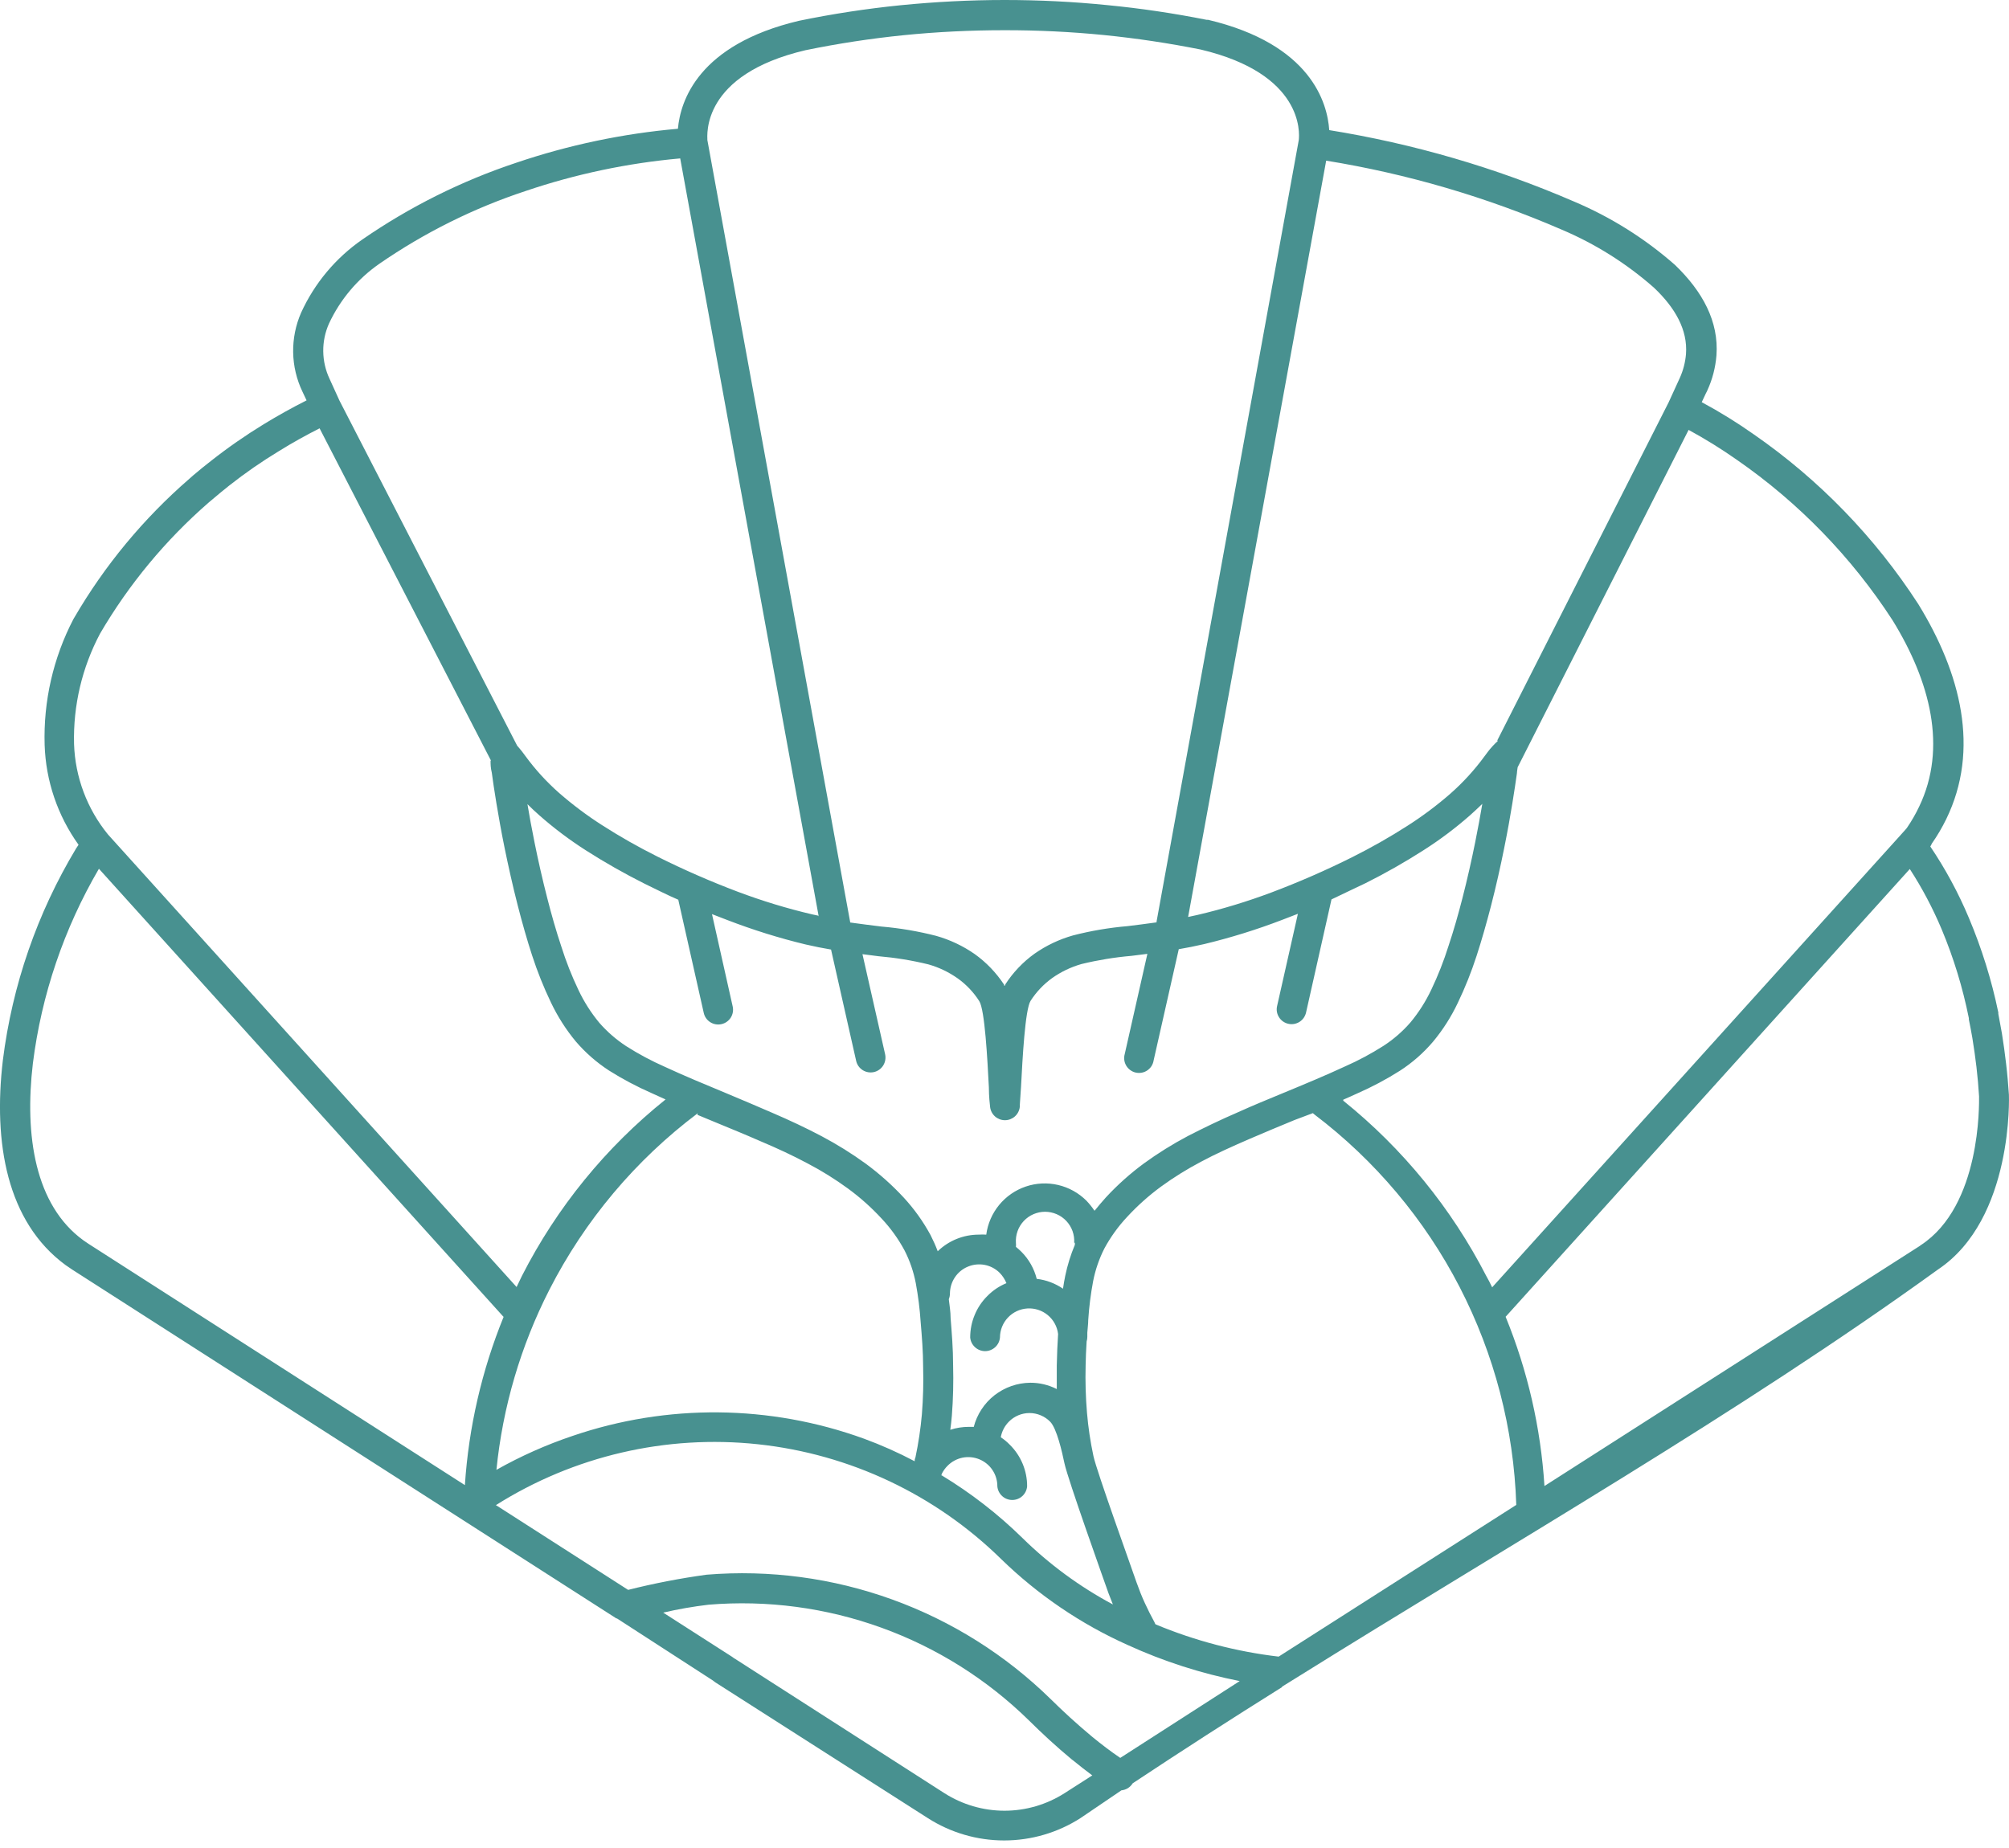 <?xml version="1.0" encoding="UTF-8"?> <svg xmlns="http://www.w3.org/2000/svg" width="50" height="46" viewBox="0 0 50 46" fill="none"> <path fill-rule="evenodd" clip-rule="evenodd" d="M12.338 37.468C14.28 36.241 16.579 35.706 18.863 35.95C21.147 36.194 23.282 37.202 24.921 38.812C25.836 39.701 26.899 40.424 28.064 40.946C28.956 41.354 29.892 41.655 30.854 41.845L27.881 43.757C27.655 43.605 27.419 43.425 27.188 43.236L27.168 43.219C26.799 42.912 26.447 42.588 26.151 42.295C25.029 41.195 23.683 40.348 22.205 39.814C20.727 39.279 19.151 39.069 17.585 39.197C16.928 39.287 16.276 39.413 15.633 39.575L12.352 37.471L12.338 37.468ZM28.762 40.434C29.74 40.842 30.771 41.112 31.823 41.236L37.737 37.46C37.676 35.568 37.194 33.714 36.325 32.032C35.456 30.351 34.222 28.885 32.713 27.741L32.674 27.708L32.217 27.88C31.84 28.037 31.46 28.192 31.091 28.353C30.657 28.541 30.246 28.727 29.894 28.916C29.546 29.099 29.212 29.306 28.894 29.538C28.589 29.762 28.306 30.015 28.05 30.293C27.829 30.529 27.64 30.792 27.486 31.076C27.355 31.335 27.26 31.61 27.205 31.895C27.145 32.214 27.105 32.535 27.084 32.858C27.084 32.963 27.067 33.067 27.061 33.174C27.061 33.208 27.061 33.244 27.061 33.278C27.061 33.316 27.055 33.354 27.044 33.391C27.031 33.59 27.023 33.79 27.019 33.99C27.009 34.382 27.02 34.774 27.053 35.165C27.083 35.526 27.137 35.886 27.213 36.241C27.289 36.609 28.174 39.057 28.283 39.38C28.351 39.572 28.419 39.744 28.492 39.901C28.565 40.059 28.647 40.225 28.731 40.377C28.739 40.392 28.745 40.407 28.751 40.422L28.762 40.434ZM33.431 27.373C33.552 27.322 33.668 27.268 33.778 27.218C34.145 27.057 34.5 26.869 34.839 26.654C35.148 26.455 35.426 26.211 35.664 25.931C35.91 25.636 36.117 25.311 36.281 24.965C36.464 24.584 36.621 24.19 36.751 23.788C36.875 23.407 36.996 22.982 37.109 22.546C37.236 22.053 37.346 21.56 37.436 21.112C37.526 20.665 37.588 20.315 37.638 20.006C37.689 19.696 37.728 19.428 37.754 19.242C37.754 19.192 37.768 19.144 37.771 19.099L42.026 10.701C42.44 10.926 42.84 11.174 43.226 11.445C44.766 12.511 46.083 13.869 47.103 15.441C48.041 16.964 48.466 18.614 47.765 20.076C47.678 20.26 47.576 20.437 47.461 20.605L47.438 20.634L47.292 20.797L37.137 32.044C37.089 31.946 37.041 31.847 36.991 31.763C36.123 30.075 34.91 28.588 33.431 27.398V27.373ZM37.264 18.431L41.528 10.017L41.809 9.403C41.893 9.216 41.944 9.016 41.961 8.812C42.006 8.215 41.694 7.663 41.164 7.161C40.48 6.558 39.703 6.069 38.863 5.714C36.989 4.903 35.022 4.326 33.006 3.999L29.57 22.825L29.804 22.774C30.432 22.627 31.05 22.438 31.654 22.211C32.334 21.954 33.001 21.663 33.651 21.338C34.127 21.1 34.591 20.837 35.039 20.549C35.412 20.31 35.767 20.044 36.101 19.752C36.415 19.475 36.699 19.164 36.946 18.826L37.022 18.724C37.098 18.623 37.184 18.529 37.278 18.443L37.264 18.431ZM28.779 22.96C28.531 22.996 28.292 23.024 28.064 23.053C27.606 23.092 27.152 23.169 26.706 23.284C26.363 23.381 26.038 23.535 25.746 23.74C25.46 23.946 25.214 24.204 25.022 24.5C25.022 24.5 25.022 24.523 25.003 24.537C24.983 24.551 25.003 24.511 24.983 24.5C24.79 24.209 24.546 23.955 24.262 23.751C23.969 23.546 23.643 23.392 23.299 23.295C22.854 23.181 22.399 23.103 21.941 23.064C21.696 23.033 21.434 23.002 21.161 22.963L17.605 3.486C17.605 3.365 17.447 1.861 20.046 1.25C20.854 1.084 21.67 0.959 22.491 0.876C23.307 0.794 24.146 0.752 25 0.752C25.828 0.751 26.656 0.791 27.481 0.873C28.295 0.955 29.097 1.076 29.883 1.233C32.446 1.839 32.344 3.312 32.324 3.486L28.785 22.937C28.785 22.937 28.785 22.937 28.785 22.96H28.779ZM20.376 22.811L16.929 3.943C15.619 4.06 14.328 4.332 13.082 4.754C11.789 5.181 10.564 5.791 9.444 6.564C8.901 6.941 8.467 7.455 8.188 8.054C8.091 8.272 8.042 8.508 8.045 8.746C8.048 8.984 8.102 9.219 8.204 9.434L8.449 9.972L12.871 18.561C12.91 18.606 12.952 18.654 12.995 18.71L13.071 18.812C13.318 19.15 13.601 19.461 13.915 19.738C14.249 20.029 14.604 20.296 14.977 20.535C15.425 20.823 15.889 21.086 16.366 21.324C17.015 21.649 17.682 21.94 18.362 22.197C18.966 22.424 19.584 22.613 20.212 22.76L20.381 22.796L20.376 22.811ZM12.209 18.933C12.209 19.014 12.209 19.11 12.24 19.234C12.265 19.42 12.302 19.679 12.355 19.997C12.409 20.315 12.471 20.679 12.558 21.104C12.645 21.529 12.758 22.044 12.885 22.537C12.997 22.974 13.118 23.399 13.242 23.779C13.373 24.182 13.53 24.575 13.713 24.956C13.878 25.302 14.085 25.627 14.329 25.922C14.569 26.202 14.846 26.445 15.155 26.646C15.494 26.86 15.849 27.048 16.216 27.209L16.565 27.367C15.077 28.56 13.859 30.055 12.992 31.755L12.857 32.036L2.688 20.772C2.167 20.134 1.87 19.342 1.843 18.519C1.819 17.562 2.042 16.616 2.491 15.77C3.209 14.542 4.123 13.44 5.197 12.506L5.495 12.256L5.704 12.087C6.101 11.774 6.516 11.487 6.948 11.225C7.275 11.022 7.61 10.836 7.954 10.662L12.22 18.933H12.209ZM17.365 27.711C15.817 28.875 14.554 30.378 13.673 32.104C12.959 33.503 12.512 35.023 12.355 36.587C12.959 36.246 13.594 35.963 14.251 35.742C16.604 34.938 19.161 34.962 21.499 35.81C21.933 35.969 22.355 36.157 22.764 36.373C22.764 36.35 22.764 36.322 22.783 36.28C22.858 35.925 22.912 35.566 22.944 35.204C22.975 34.814 22.986 34.422 22.975 34.03C22.975 33.653 22.944 33.264 22.913 32.904C22.892 32.58 22.851 32.259 22.792 31.94C22.737 31.655 22.643 31.379 22.51 31.121C22.357 30.837 22.168 30.574 21.947 30.338C21.691 30.06 21.408 29.807 21.102 29.583C20.785 29.352 20.451 29.143 20.102 28.961C19.739 28.767 19.342 28.581 18.906 28.398C18.54 28.237 18.159 28.082 17.779 27.925L17.357 27.75L17.365 27.711ZM23.434 36.722C24.162 37.163 24.837 37.686 25.445 38.282C26.113 38.939 26.871 39.496 27.698 39.938L27.588 39.657C27.467 39.313 26.577 36.824 26.492 36.424C26.433 36.142 26.301 35.553 26.135 35.387C26.068 35.319 25.988 35.266 25.9 35.229C25.812 35.192 25.717 35.173 25.622 35.173C25.527 35.173 25.432 35.192 25.344 35.229C25.256 35.266 25.177 35.319 25.11 35.387C25.004 35.493 24.934 35.629 24.907 35.776C24.989 35.829 25.064 35.892 25.132 35.962C25.269 36.097 25.378 36.259 25.452 36.437C25.526 36.614 25.564 36.805 25.563 36.998C25.555 37.091 25.512 37.177 25.444 37.24C25.375 37.303 25.286 37.337 25.193 37.337C25.1 37.337 25.01 37.303 24.942 37.24C24.873 37.177 24.83 37.091 24.822 36.998C24.823 36.854 24.781 36.713 24.701 36.593C24.622 36.473 24.508 36.38 24.375 36.325C24.242 36.27 24.096 36.256 23.955 36.284C23.814 36.313 23.684 36.383 23.583 36.486C23.526 36.542 23.479 36.608 23.442 36.68L23.425 36.733L23.434 36.722ZM24.22 35.517H24.113C23.956 35.517 23.8 35.541 23.651 35.59C23.668 35.475 23.679 35.356 23.69 35.238C23.722 34.823 23.732 34.407 23.721 33.99C23.721 33.565 23.687 33.171 23.659 32.813C23.659 32.65 23.631 32.492 23.614 32.34C23.632 32.294 23.642 32.246 23.642 32.197C23.643 32.053 23.686 31.913 23.766 31.794C23.845 31.675 23.959 31.582 24.091 31.528C24.224 31.473 24.369 31.459 24.51 31.486C24.651 31.514 24.78 31.583 24.881 31.684C24.953 31.758 25.009 31.845 25.048 31.94C24.871 32.013 24.711 32.12 24.577 32.256C24.44 32.391 24.331 32.553 24.258 32.731C24.184 32.908 24.146 33.099 24.146 33.292C24.154 33.385 24.197 33.471 24.266 33.534C24.334 33.597 24.424 33.632 24.517 33.632C24.61 33.632 24.699 33.597 24.768 33.534C24.837 33.471 24.879 33.385 24.887 33.292C24.888 33.108 24.959 32.93 25.086 32.796C25.212 32.662 25.386 32.581 25.57 32.57C25.754 32.559 25.936 32.618 26.078 32.736C26.22 32.854 26.312 33.022 26.334 33.205C26.318 33.453 26.306 33.715 26.301 33.99C26.301 34.185 26.301 34.382 26.301 34.576C26.097 34.472 25.871 34.418 25.642 34.419C25.319 34.422 25.006 34.532 24.751 34.73C24.497 34.929 24.315 35.207 24.234 35.52L24.22 35.517ZM26.734 30.935C26.741 30.836 26.726 30.737 26.693 30.643C26.659 30.55 26.607 30.465 26.539 30.392C26.471 30.32 26.389 30.262 26.298 30.223C26.207 30.184 26.108 30.163 26.009 30.163C25.91 30.163 25.812 30.184 25.721 30.223C25.63 30.262 25.548 30.32 25.48 30.392C25.412 30.465 25.359 30.55 25.326 30.643C25.292 30.737 25.278 30.836 25.284 30.935C25.288 30.969 25.288 31.003 25.284 31.036C25.332 31.076 25.377 31.115 25.419 31.157C25.606 31.344 25.738 31.578 25.802 31.833C26.037 31.86 26.261 31.945 26.456 32.078C26.473 31.968 26.489 31.861 26.512 31.755C26.567 31.491 26.647 31.234 26.751 30.986C26.751 30.969 26.751 30.952 26.751 30.935H26.734ZM27.236 30.132C27.177 30.045 27.111 29.963 27.039 29.887C26.845 29.694 26.601 29.558 26.334 29.496C26.068 29.434 25.789 29.447 25.53 29.535C25.27 29.623 25.041 29.782 24.867 29.993C24.693 30.205 24.582 30.461 24.546 30.732C24.484 30.728 24.422 30.728 24.36 30.732C23.979 30.732 23.612 30.88 23.338 31.146C23.287 31.01 23.227 30.876 23.161 30.746C22.978 30.408 22.754 30.094 22.493 29.811C22.205 29.5 21.889 29.218 21.547 28.966C21.2 28.714 20.834 28.486 20.454 28.285C20.066 28.079 19.652 27.885 19.207 27.694C18.849 27.536 18.458 27.375 18.081 27.215C17.543 26.992 17.01 26.77 16.549 26.556C16.215 26.409 15.893 26.237 15.585 26.041C15.336 25.878 15.11 25.682 14.915 25.458C14.709 25.209 14.535 24.936 14.397 24.644C14.229 24.292 14.086 23.929 13.969 23.557C13.839 23.168 13.724 22.763 13.623 22.366C13.499 21.887 13.392 21.408 13.304 20.972C13.234 20.628 13.175 20.304 13.127 20.017C13.217 20.107 13.319 20.203 13.428 20.299C13.789 20.617 14.175 20.907 14.58 21.166C15.051 21.467 15.537 21.743 16.036 21.994C16.318 22.129 16.599 22.276 16.881 22.396L17.515 25.213C17.536 25.308 17.594 25.392 17.677 25.444C17.759 25.497 17.86 25.514 17.955 25.493C18.051 25.472 18.134 25.413 18.187 25.331C18.239 25.248 18.257 25.148 18.235 25.052L17.72 22.754L18.106 22.903C18.74 23.147 19.389 23.35 20.049 23.509C20.269 23.56 20.48 23.602 20.683 23.636L21.308 26.407C21.329 26.502 21.388 26.585 21.471 26.638C21.554 26.69 21.654 26.707 21.75 26.686C21.846 26.664 21.929 26.605 21.981 26.522C22.033 26.439 22.05 26.339 22.029 26.243L21.465 23.751L21.863 23.802C22.281 23.838 22.696 23.905 23.105 24.005C23.368 24.079 23.616 24.198 23.84 24.357C24.051 24.509 24.232 24.7 24.372 24.92C24.51 25.134 24.575 26.364 24.611 27.066C24.611 27.297 24.634 27.477 24.642 27.558C24.653 27.648 24.697 27.731 24.765 27.791C24.833 27.851 24.92 27.884 25.011 27.884C25.102 27.884 25.189 27.851 25.257 27.791C25.325 27.731 25.369 27.648 25.38 27.558C25.38 27.477 25.397 27.294 25.411 27.057C25.448 26.356 25.512 25.125 25.65 24.911C25.791 24.692 25.972 24.501 26.183 24.348C26.406 24.19 26.654 24.071 26.918 23.996C27.326 23.897 27.741 23.829 28.159 23.793L28.556 23.743L27.993 26.235C27.979 26.283 27.975 26.334 27.981 26.384C27.987 26.434 28.004 26.482 28.029 26.525C28.055 26.569 28.089 26.607 28.13 26.636C28.17 26.666 28.216 26.687 28.265 26.698C28.315 26.709 28.365 26.71 28.415 26.701C28.464 26.692 28.512 26.673 28.553 26.645C28.595 26.616 28.631 26.58 28.658 26.538C28.685 26.495 28.703 26.448 28.711 26.398L29.337 23.627C29.539 23.593 29.75 23.551 29.97 23.5C30.631 23.341 31.281 23.139 31.916 22.895L32.302 22.746L31.784 25.044C31.773 25.091 31.772 25.14 31.78 25.188C31.789 25.235 31.806 25.281 31.833 25.322C31.859 25.363 31.892 25.398 31.932 25.426C31.972 25.454 32.017 25.474 32.064 25.484C32.111 25.495 32.16 25.496 32.208 25.488C32.256 25.479 32.301 25.462 32.342 25.436C32.383 25.41 32.419 25.376 32.447 25.336C32.474 25.296 32.494 25.252 32.505 25.204L33.138 22.388C33.42 22.256 33.718 22.107 33.983 21.985C34.483 21.735 34.969 21.459 35.439 21.157C35.845 20.898 36.23 20.608 36.591 20.29C36.701 20.192 36.802 20.096 36.892 20.009C36.844 20.29 36.785 20.62 36.715 20.963C36.627 21.4 36.52 21.878 36.397 22.357C36.295 22.754 36.18 23.16 36.05 23.548C35.933 23.92 35.79 24.283 35.622 24.635C35.484 24.927 35.31 25.201 35.104 25.449C34.909 25.674 34.683 25.87 34.434 26.032C34.126 26.228 33.804 26.401 33.471 26.547C33.009 26.762 32.477 26.984 31.939 27.206C31.55 27.367 31.159 27.527 30.812 27.685C30.367 27.877 29.967 28.071 29.565 28.277C29.185 28.478 28.82 28.705 28.472 28.958C28.131 29.209 27.814 29.492 27.526 29.803C27.427 29.913 27.334 30.023 27.244 30.135L27.236 30.132ZM38.438 36.984C38.346 35.539 38.02 34.118 37.472 32.777L47.531 21.631C47.839 22.106 48.103 22.607 48.323 23.129C48.622 23.843 48.849 24.586 49.001 25.345V25.376C49.032 25.531 49.063 25.686 49.089 25.843C49.128 26.083 49.162 26.322 49.19 26.559C49.218 26.795 49.241 27.057 49.255 27.291C49.255 27.48 49.306 30.014 47.805 30.994L47.774 31.017L38.438 36.99V36.984ZM12.53 32.777L2.462 21.625C1.592 23.113 1.033 24.761 0.818 26.471C0.607 28.268 0.871 29.997 2.074 30.873L2.206 30.963L11.57 36.967C11.665 35.527 11.991 34.111 12.536 32.774L12.53 32.777ZM31.902 41.988L32.229 41.785C37.619 38.42 43.285 35.179 48.23 31.602C50.122 30.341 49.998 27.257 49.998 27.249C49.981 26.998 49.959 26.739 49.928 26.48C49.897 26.221 49.866 25.984 49.824 25.725C49.796 25.562 49.765 25.396 49.734 25.235V25.201C49.567 24.395 49.321 23.606 49.001 22.847C48.74 22.225 48.419 21.63 48.041 21.07C48.057 21.049 48.069 21.025 48.078 21C48.214 20.806 48.334 20.602 48.438 20.389C49.283 18.654 48.801 16.759 47.743 15.038C46.667 13.376 45.277 11.941 43.651 10.814C43.235 10.52 42.801 10.252 42.353 10.011L42.457 9.789C42.465 9.775 42.473 9.761 42.479 9.747L42.496 9.71C42.62 9.438 42.695 9.146 42.719 8.848C42.781 8.003 42.375 7.257 41.688 6.595C40.94 5.937 40.091 5.404 39.173 5.016C37.224 4.173 35.178 3.577 33.082 3.239C33.037 2.563 32.631 1.101 30.066 0.493H30.029C29.211 0.33 28.385 0.207 27.554 0.127C26.709 0.042 25.864 0 25 0C24.135 0 23.273 0.045 22.417 0.13C21.566 0.216 20.721 0.345 19.883 0.518C17.382 1.11 16.934 2.509 16.872 3.205C15.503 3.325 14.153 3.609 12.851 4.05C11.487 4.503 10.195 5.148 9.013 5.965C8.353 6.423 7.829 7.05 7.495 7.781C7.358 8.093 7.291 8.43 7.296 8.77C7.302 9.11 7.381 9.445 7.529 9.752L7.63 9.966C7.267 10.149 6.909 10.349 6.563 10.56C6.107 10.839 5.667 11.145 5.247 11.476L5.028 11.65L4.814 11.828L4.712 11.918C3.573 12.906 2.604 14.075 1.846 15.379L1.829 15.407C1.325 16.374 1.078 17.454 1.111 18.544C1.14 19.438 1.434 20.302 1.955 21.028L1.893 21.121C0.925 22.732 0.304 24.527 0.071 26.393C-0.171 28.443 0.167 30.414 1.632 31.49L1.801 31.605L15.34 40.285H15.354L17.743 41.831C17.761 41.847 17.781 41.862 17.802 41.876L23.09 45.255C23.658 45.619 24.317 45.812 24.991 45.812C25.665 45.812 26.325 45.619 26.892 45.255C27.23 45.024 27.569 44.794 27.909 44.565C27.966 44.559 28.021 44.541 28.07 44.511C28.119 44.48 28.16 44.439 28.19 44.39C29.407 43.583 30.647 42.784 31.91 41.994L31.902 41.988ZM18.266 41.273L23.504 44.635C23.951 44.92 24.47 45.072 25 45.072C25.53 45.072 26.048 44.92 26.495 44.635L27.185 44.193C27.024 44.075 26.861 43.945 26.698 43.813L26.675 43.796C26.298 43.484 25.926 43.14 25.611 42.827C24.566 41.802 23.313 41.013 21.936 40.516C20.559 40.018 19.092 39.823 17.633 39.944C17.254 39.989 16.878 40.054 16.506 40.141L18.213 41.236C18.234 41.249 18.254 41.264 18.272 41.281L18.266 41.273Z" fill="#489190"></path> </svg> 